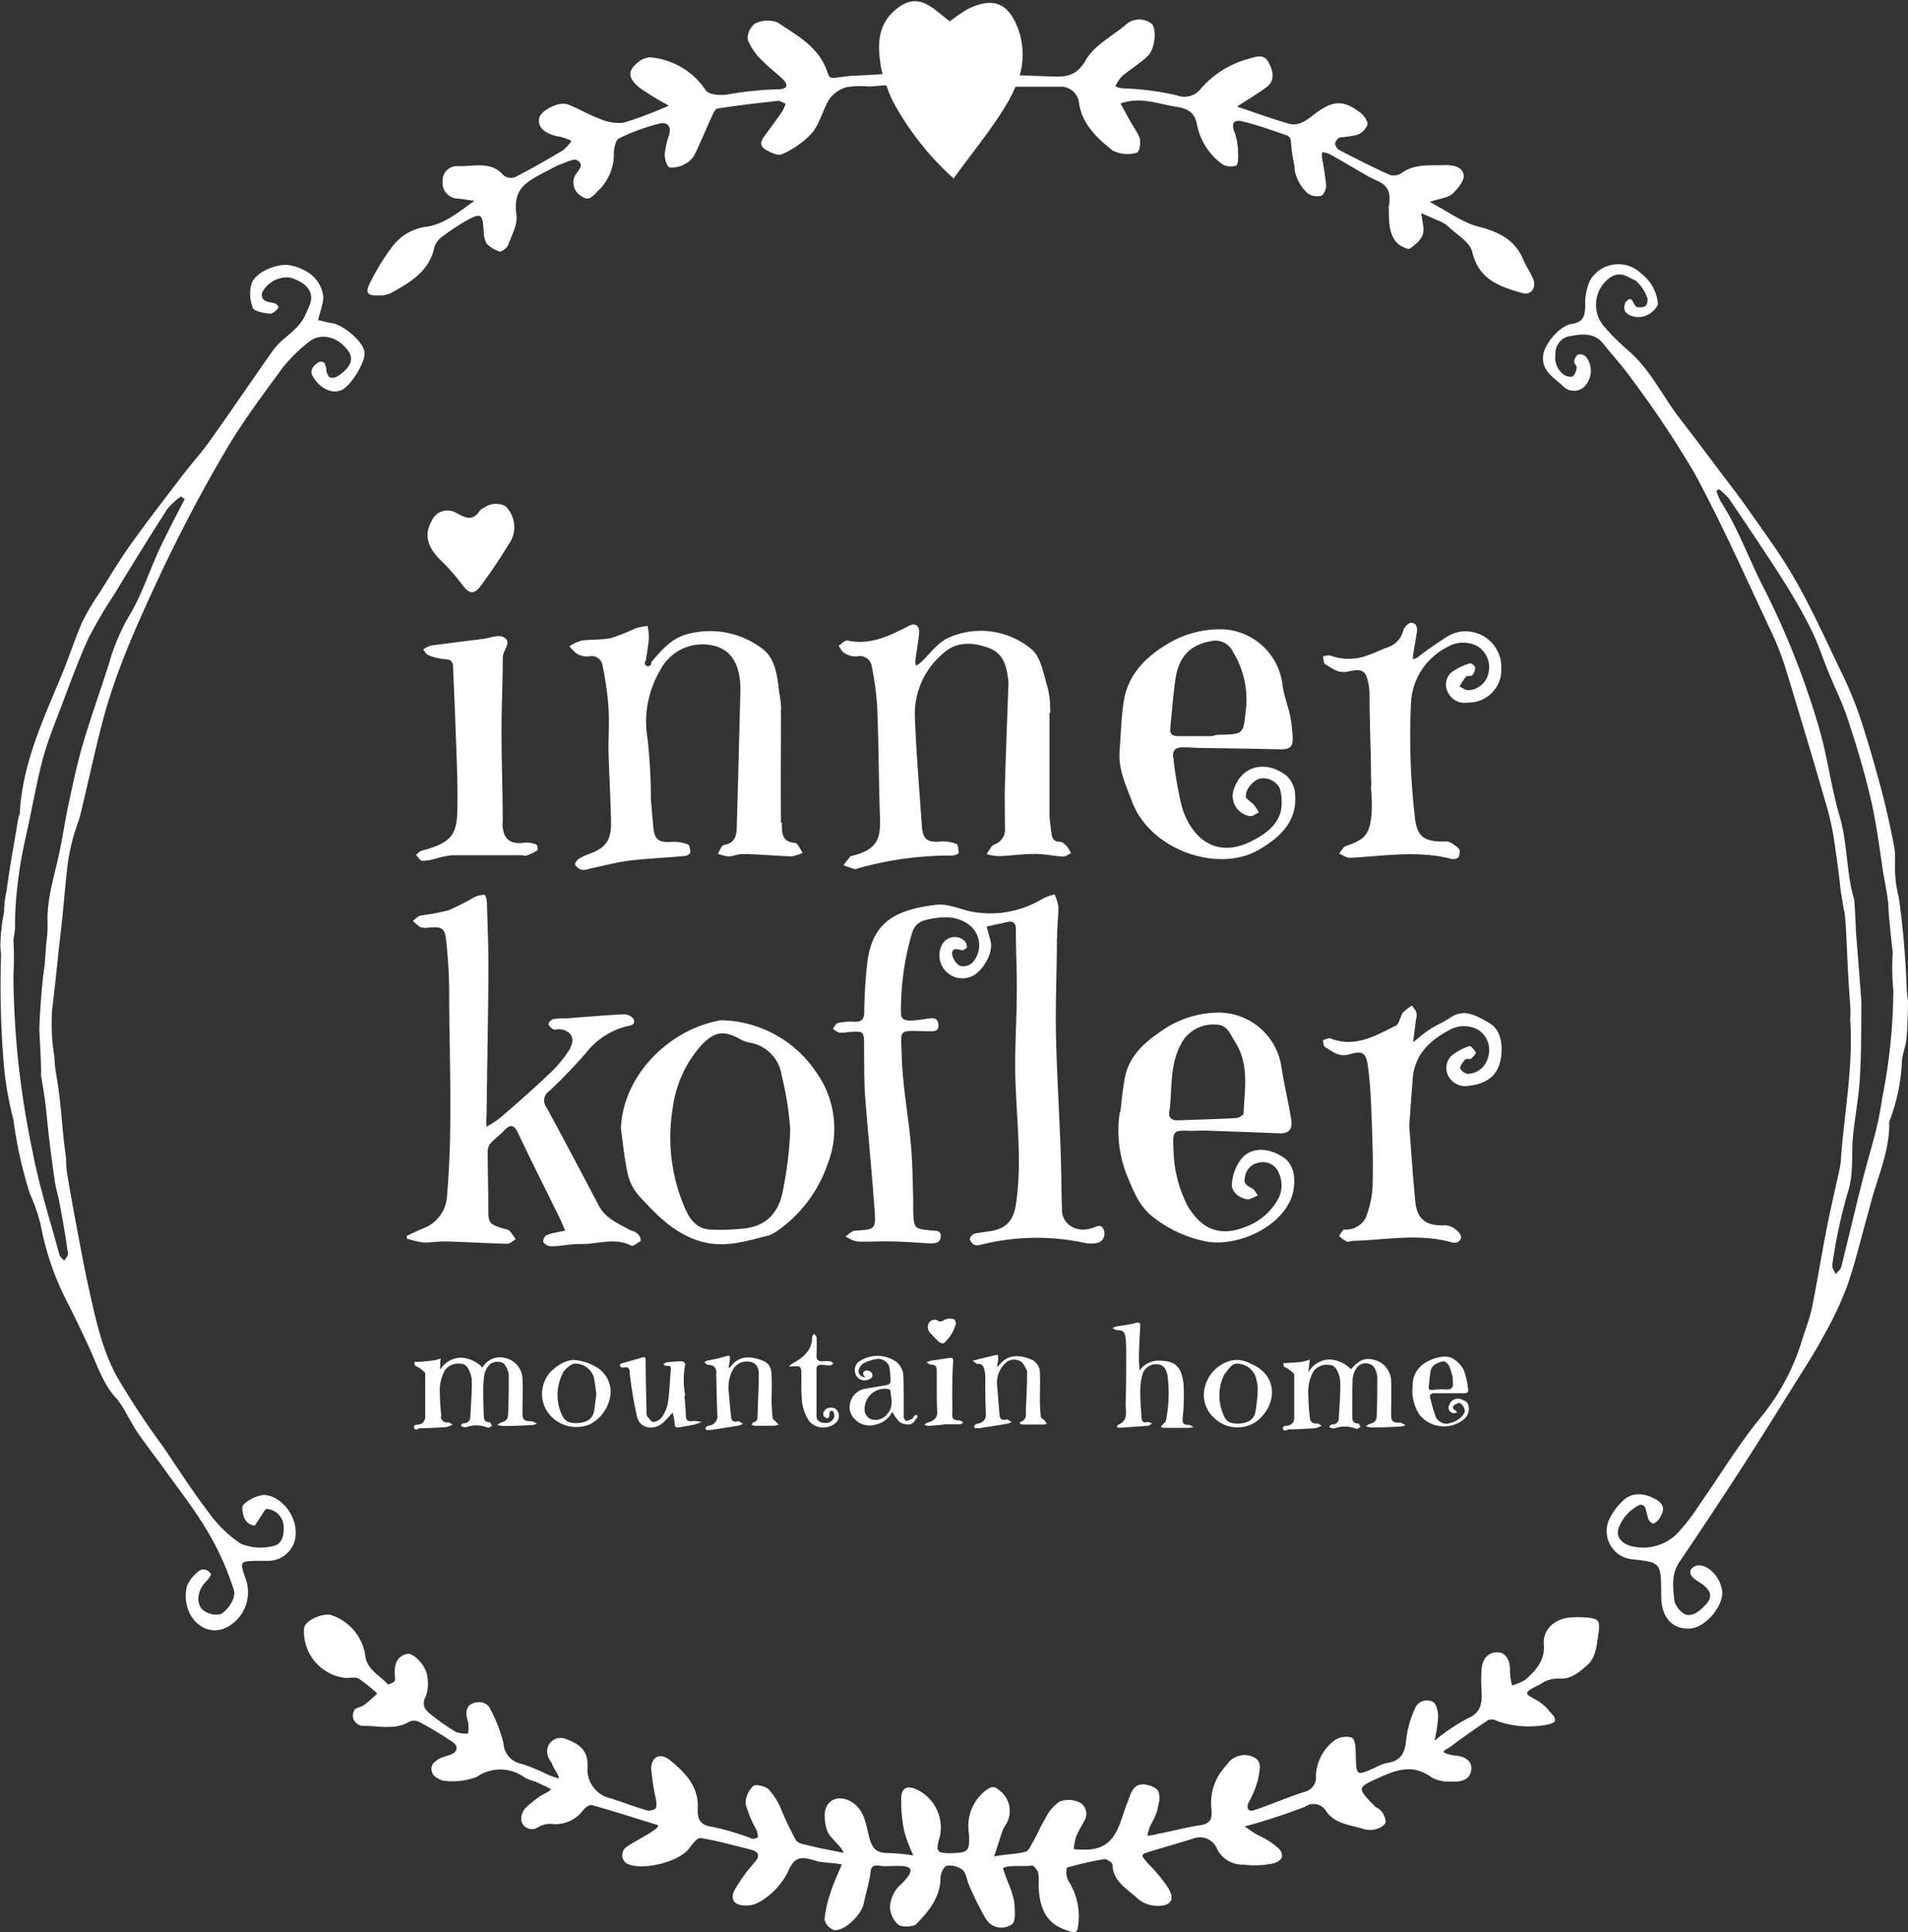 <svg id="Ebene_1" data-name="Ebene 1" xmlns="http://www.w3.org/2000/svg" xmlns:xlink="http://www.w3.org/1999/xlink" viewBox="0 0 222.29 225.07"><rect x="0" y="0" width="222.29" height="225.07" fill="#333333" stroke="none"/><defs><clipPath id="clip-path" transform="translate(-308.56 -406.96)"><rect x="308.56" y="406.96" width="222.29" height="225.07" fill="none"/></clipPath></defs><g clip-path="url(#clip-path)"><path d="M344,596.42a5.45,5.45,0,0,0,4.86,6c.51,0,1.13-.14,1.52.09a17.42,17.42,0,0,1,2.14,1.73c-.52.45-1,.92-1.57,1.35-.19.15-.93.32-1.05.49a1.28,1.28,0,0,0-.17,1.09,1.33,1.33,0,0,0,1,.83c1.85-.06,3.76.56,5.54-.5a1.4,1.4,0,0,1,1.18.06,41.66,41.66,0,0,1,3.9,2.36c.61.43.53,1.08-.23,1.4-.38.16-1,.31-1.41.51-.6.39-1.17.82-.73,1.75,0,.21.9.82,1.4.82a8,8,0,0,0,3.72-.46,4.81,4.81,0,0,1,5.67.13,7.63,7.63,0,0,0,1.19.43c.43.21,1.4.63,1.8.88-.29.36-1.13.64-1.46.94a12.44,12.44,0,0,0-1.56,1.29,1.89,1.89,0,0,0-.42,1.52,1.27,1.27,0,0,0,1.9.69,2.89,2.89,0,0,1,1.45-.42,4,4,0,0,0,3.83-1.59c.23-.3.76-.67,1-.59,2.49.69,4.71,1.42,7.66,2.32.57.33-2.51,1.78-3.59,2.55a1.16,1.16,0,0,0,0,1.93c1.71.92,6.07-.15,7.27-1.74.37-.49.95-1.27,1.33-1.22,1.89.3,3.76.83,5.63,1.29,1.08.27,1.51.66.54,1.7a19.09,19.09,0,0,0-2.08,2.87c-.74,1.17-.25,2,1.14,2a3,3,0,0,0,1.68-.44,8.33,8.33,0,0,0,3.24-3.41c.77-1.8,1.43-1.93,3.24-1.37,1,.29,2.08.22,3.07.44-.39,1-1,2.23-1.29,3.25a13.13,13.13,0,0,0-.72,3.16,1.72,1.72,0,0,0,1.17,1.25c1.27.05,3.13-1.83,3.39-3.09.22-1.07.55-2.11.73-3.19.15-.86,0-1.48,1.43-1.19,1.91.08,5.17-.64,1.91,2.39a3.76,3.76,0,0,0-1,2.38,2.85,2.85,0,0,0,1,2.08c.49.32,1.92.21,2.11-.16,1.27-1.27,2.8-3.06,2.77-5.35,0-.47.4-1.3.73-1.37a2.44,2.44,0,0,1,1.84.47c.44.39.49,1.19.76,1.78a34.64,34.64,0,0,0,2,4,2.11,2.11,0,0,0,3,.55c.47-.32.33-1.68.27-2.56a10.85,10.85,0,0,0-.56-1.91,17,17,0,0,1-.76-2.08c.9-.41,2.41-.11,3.38-.29.19,0,.66.53.73.88.12.66,0,1.37.07,2.05.18,2.07.86,3.77,3.05,4.55,1.32.47,1.45.48,1.57-.85A7.65,7.65,0,0,0,433,626a2.37,2.37,0,0,1-.15-1.49,39.22,39.22,0,0,1,4.41-1c.27,0,.9.42.91.66.06,2,1.79,2.85,3,4a3.55,3.55,0,0,0,2.3.79c1.54,0,2-.77,1.18-2.11a19.05,19.05,0,0,0-2.27-2.75c-1-1.1-1-1.14.37-1.53l4.83-1.44a2.13,2.13,0,0,1,2.78,1.22,3.33,3.33,0,0,0,3.12,1.81,10,10,0,0,0,2.57,0c.68-.12,1.45-.13,1.87-.86,0-.9-.4-1-1.07-1.59a11.17,11.17,0,0,0-1.77-1c-.44-.25-.86-.55-1.51-1a69.15,69.15,0,0,0,7.07-2.31,1.68,1.68,0,0,1,2.41.52c1,1.49,2.78,1.59,4.26,2.06s2.68-.4,2.68-.79a2,2,0,0,0-1.19-1.75,4.76,4.76,0,0,0-.54-.56c-1.47-1.54-1.46-1.77.49-2.63,2.16-1,4.32-2,6.65-.21a4.43,4.43,0,0,0,2.2.44c1.1.08,2.26-.15,2.37-1.41.09-1.1-.89-1.55-1.94-1.62a4.7,4.7,0,0,1-1.26-.35c-.11-.25.51-.49.61-.56,1.49-1.11,3-2.19,4.55-3.21a1.1,1.1,0,0,1,1,.08,11,11,0,0,0,3.83.65c.51,0,2.68-.12,2.95-.61.08-.56-.36-.77-.71-1.25a4.32,4.32,0,0,0-.93-.88c-1.36-1-2.73-.92-.08-2.16a3.51,3.51,0,0,1,2.09-.67c1.48.12,2.35-.67,3.36-1.53s1.13-2.19,1.31-3.47c.27-1.79.18-2-1.55-2.13a13.36,13.36,0,0,0-1.55,0c-1.88.09-3.38,1.36-3.23,3.18s-.91,3-2.17,4.09a5.62,5.62,0,0,1-1.52.65,7.22,7.22,0,0,1-.25-1.51c.07-1.31-.42-2.25-1.32-2.33-1.15-.1-1.94.68-2,2.1a20,20,0,0,0,0,2.32c.09,1.43,0,2.6-1.66,3.29a23.14,23.14,0,0,0-3.82,2.58,17.24,17.24,0,0,0,.43-2.76c0-.61-.18-1.52-.58-1.75a1.5,1.5,0,0,0-2.15.82,12.18,12.18,0,0,0-1,3.61c-.13,1.51-.63,2.43-2.19,2.66a5.4,5.4,0,0,0-1.41.54c-2.21,1-2.21,1-2.27-1.51a10.36,10.36,0,0,0-.08-1.25c-.17-.53-.19-.68-.5-.76a2.44,2.44,0,0,0-1.86.33,5.42,5.42,0,0,0-2.2,4.15,1.71,1.71,0,0,1-1.33,1.87c-2,.63-3.92,1.5-5.91,2.15-.6.19-.93-.22-.6-.91a10.93,10.93,0,0,0,1.12-2.8c.11-.82.58-2-.6-2.51a2.46,2.46,0,0,0-3,.82,14,14,0,0,0-.94,1.21,6.35,6.35,0,0,0-.9,4.15c.07,1-.12,1.61-1.31,1.78-1.66.23-3.29.71-4.95,1a4.6,4.6,0,0,1-1.22.22,5.4,5.4,0,0,1,.41-1.29,7.94,7.94,0,0,0,.76-1.7c.15-.95.4-1.28.12-2.15-.14-.45-1.25-.87-1.9-.84-1.05.06-1.29,1-1.67,2-1,2.38-1.18,5.58-4.9,5.6-.46,0-.93,0-1.39-.06a7.07,7.07,0,0,1,.25-1.4c.25-.63.62-1.21.93-1.82a1.52,1.52,0,0,0-.53-2.23,3,3,0,0,0-2.3-.09,4.9,4.9,0,0,0-1.62,1.9c-.59.94-1,2-1.56,2.93-.2.35-.42.88-.73,1-1.27.34-2.43.3-3.72.56.39-1.14.63-2,1.05-3.17a6.34,6.34,0,0,1,.39-.66,3,3,0,0,0-.85-3.88c-.58-.52-.95-.42-1.53,0a5.24,5.24,0,0,0-2,5c.14,2.24-.1,2.28-2.26,2.34-1.43,0-1.62-.23-1.19-1.7a4.88,4.88,0,0,0-2.65-5.73c-1.18-.55-1.74-.06-1.78.91a17,17,0,0,0,.36,4,17.38,17.38,0,0,0,1.05,2.78,23.39,23.39,0,0,0-2.88-.28c-1.3,0-1.85-.35-2.24-1.76s-.49-3.24-2.11-4.21c-1.38-.84-2.88-.32-3.09,1.27a5.48,5.48,0,0,0,.25,2c.2.85,1.68,1.84,1.95,2.68-.8-.19-2.77-.52-3.55-.74s-1.68-.25-2-.73a32.41,32.41,0,0,1-1.75-3.66,7.91,7.91,0,0,0-1.44-2.27c-.41-.38-1.53-.64-1.8-.38a2.81,2.81,0,0,0-.88,2.09,13.23,13.23,0,0,0,1.26,3,2,2,0,0,1,.15.89,1,1,0,0,1-.68.14,30.06,30.06,0,0,0-4.59-1.37c-1.56-.2-1.78-1-1.72-2.24.1-2.52-1.5-4.11-3.24-5.53-1.13-.93-2.2-.4-2.18,1.06a27.61,27.61,0,0,0,.54,3.46c.06.38.14.92-.06,1.14a1.34,1.34,0,0,1-1.13.15c-1.37-.41-2.7-.93-4.07-1.36a3.45,3.45,0,0,1-2.71-3.53c.16-2-.9-2.79-2.46-3.36a1.57,1.57,0,0,0-2.19,1.81c.08.47.5.88.65,1.36.09.27.77,1.13.65,1.4a9.19,9.19,0,0,1-1.47-.54,21.39,21.39,0,0,0-2.82-1.15,2.6,2.6,0,0,1-2.15-2.45,17.6,17.6,0,0,0-1.67-4.21,1.53,1.53,0,0,0-1.25-.54c-1.3.1-1.66.93-1.2,2.3a4.4,4.4,0,0,1,0,1.36,3.77,3.77,0,0,1-1.37-.16,25.21,25.21,0,0,1-2.72-1.87c-.74-.58-1.47-1.12-.82-2.33a4.54,4.54,0,0,0,.16-2.28c-.09-1.18-1.59-2.84-2.39-2.63-1.22.32-1.46,1.31-1.39,2.44,0,.25.08.6-.05.75s-.71.41-.78.33c-1-1.1-2.55-1.74-2.65-3.59a5.89,5.89,0,0,0-4-4.48c-1.11-.21-3,.71-3.07,1.51M473.19,483.81a3.77,3.77,0,0,1,0-.58c.13-.81.28-1.61.41-2.42.1-.59.11-1.26-.63-1.31-.29,0-.83.52-.92.89a2.75,2.75,0,0,1-1.91,2c-.72.27-1.41.64-2.15.87a6.23,6.23,0,0,1-4.36.09c-.26-.11-.63,0-.94.06.08.31.06.79.25.91.81.47,1.5,1.13,2.67.86,1.81-.4,2.13-.07,2.44,1.76a6.46,6.46,0,0,1,.07,1.08c0,3.37.17,6.37.17,9.74.07,0,0,.9,0,.9,0,.56.06.6.07,1.16a16.31,16.31,0,0,1,0,1.85c-.2,2.45-.75,3.09-3,3.84-.32.1-.53.58-.79.88.42.17.86.51,1.27.49,3.94-.19,7.87-.9,11.8.13a1,1,0,0,0,.82-.17c.15-.27.23-.83.08-1-.42-.39-1-.88-1.49-.86-2.59.08-3.47-.52-3.68-3.09a81.3,81.3,0,0,1-.43-12.87,7.71,7.71,0,0,1,4.22-6.68,3.63,3.63,0,0,1,3.4-.18,2.86,2.86,0,0,1,1.45,3,2.52,2.52,0,0,1-2.41,2.2c-.34,0-.68-.29-1-.44a7.63,7.63,0,0,1,.76-1.15c.13-.15.58,0,.71-.14a1.34,1.34,0,0,0,.35-.89c0-.2-.46-.56-.59-.51a6.67,6.67,0,0,0-2.22,1.09,1.92,1.92,0,0,0-.29,2.42,2.14,2.14,0,0,0,2.23,1.06,3.83,3.83,0,0,0,3.92-4.06,4.16,4.16,0,0,0-6-3.81,41.53,41.53,0,0,0-3.77,2.61,2.94,2.94,0,0,1-.51.23M461,566.8c0-.35.05-.48.06-.62l.09-.84c-.3.08-.61.2-.92.25-.57.07-1.14.1-1.72.14a3.22,3.22,0,0,1-.43,0c0,.15,0,.33.1.43s.36.17.5.29.65.43.66.65c0,1.67,0,3.33,0,5a.89.89,0,0,1-.92.94c-.4,0-.49.25-.28.55h.28c.06,0,.13-.12.2-.13,1.06,0,2.12-.07,3.18-.14a2.65,2.65,0,0,0,.73-.29c-.18-.09-.36-.27-.52-.26a.69.69,0,0,1-.85-.68c-.09-.85-.16-1.71-.17-2.57a5,5,0,0,1,.55-2.75,1.89,1.89,0,0,1,1.82-.82c.68,0,.92.5,1.11.93a3.18,3.18,0,0,1,.24,1.29c0,1.2-.08,2.4-.15,3.6,0,.51,0,1.1-.87,1.13-.09,0-.19.18-.28.28a1.47,1.47,0,0,0,.34.15,1,1,0,0,0,.34,0,3.48,3.48,0,0,1,2.52.08c.07,0,.3-.13.46-.21-.09-.15-.19-.44-.28-.43-.62,0-.66-.38-.68-.73,0-.58,0-1.16,0-1.74,0-1,0-2,.06-2.94a2.5,2.5,0,0,1,.59-1.24,1.33,1.33,0,0,1,1.81,0,2.46,2.46,0,0,1,.45,1.18c0,1.45,0,2.9-.06,4.34,0,.43,0,1-.74,1.15a2,2,0,0,0-.53.32,4.28,4.28,0,0,0,.68.13c1.12,0,2.24-.06,3.36-.11a3.19,3.19,0,0,0,.59-.15c-.21-.1-.41-.28-.62-.29-.86,0-1.07-.18-1.07-.92,0-1.35.05-2.7,0-4a2.58,2.58,0,0,0-2.08-2.43c-.95-.25-1.7.07-2.55,1.08,0,0,0,0-.08,0a3.67,3.67,0,0,0-2.54-1.1A2.89,2.89,0,0,0,461,566.8m-16.1-75.14c.22-1.87.33-3.76.61-5.62.4-2.63,1.72-3.94,4.05-4.38a2.27,2.27,0,0,1,2.66,1.25,10.65,10.65,0,0,1,1.51,6.57c-.34,3-.18,3-3.16,3.07-.46,0-.52.14-1,.16,0,0-.4,0-.4,0-1.08,0-2.16,0-3.24,0-.75,0-1.15-.2-1-1m8.81,8c-.16-.72.85-1.87,1.61-2.06a2.17,2.17,0,0,1,2.31,1.14,5.81,5.81,0,0,1,.12,2.68c-.45,1.7-1.87,2.68-3.34,3.44-4.22,2.16-7.06-.33-8.18-3.93a45.09,45.09,0,0,1-1-5.73c-.14-.79.17-1.2.94-1.23s1.33.05,2,.06c3.17.05,6.34.08,9.51.17,1.05,0,1.49-.26,1.45-1.26a15.79,15.79,0,0,0-.28-2.58c-.26-1.26-.77-2.47-.91-3.73a7.35,7.35,0,0,0-6.81-6.41,11.82,11.82,0,0,0-6.84,1.86c-2.42,1.48-4.36,3.53-4.83,6.47-.31,1.92-.34,3.88-.49,5.82-.18,2.15.74,4,1.46,5.94,2.07,5.55,9.92,8.35,14.71,5.61,2.95-1.69,4.58-3.69,4.26-6.66a3.12,3.12,0,0,0-1-2c-2.22-1.74-5.11-1.34-6.1,1.53a2.37,2.37,0,0,0,1.9,3.19c.33,0,.68-.29,1-.46-.2-.29-.36-.6-.58-.86s-.87-.63-1-1m-14,62.72a12.61,12.61,0,0,1,.12,1.62c0,2.15,0,4.3-.07,6.45,0,.86.38,1.91-.9,2.45-.06,0-.07.18-.1.27a.93.93,0,0,0,.29.05c1.11-.07,2.23-.14,3.34-.24.16,0,.3-.17.45-.26-.17-.06-.38-.2-.52-.16-.58.14-.69-.15-.71-.53-.06-1-.15-2-.14-3.07a7.13,7.13,0,0,1,.3-2.11,1.67,1.67,0,0,1,1.88-1c.53.08.91.63,1,1.35a16,16,0,0,1-.19,5.16c0,.18-.25.34-.39.5a2.75,2.75,0,0,1-.22.26,1.22,1.22,0,0,0,.34.11c1,0,2,0,2.92,0a3.75,3.75,0,0,0,.57-.09c-.18-.09-.38-.26-.55-.25-.64,0-.76-.21-.73-.72a24.86,24.86,0,0,0,.11-4c-.24-2.16-1-2.8-3.09-2.76a2.68,2.68,0,0,0-2.05,1.17c0-.55-.07-.92-.06-1.3,0-1.28.09-2.57.15-3.85,0-.44-.07-.56-.62-.39a18.13,18.13,0,0,1-2,.34,3.77,3.77,0,0,0-.64.23c.2.08.4.25.59.24.49,0,.82.12.88.56m5.19-26.12c.09-.46.09-.92.14-1.38.14-2.39.13-4.81,1.54-6.93a4.23,4.23,0,0,1,3.72-1.72c1.36,0,1.67,1.11,2.24,2,1.71,2.64,1.11,5.52,1,8.35,0,.2-.58.52-.89.54-2.25.12-4.5.18-6.76.26-.81,0-1.12-.32-1-1.12m-5.76.1a14.23,14.23,0,0,0,.74,7.23c.77,1.83,1.43,3.75,3.12,5.05a14.47,14.47,0,0,0,6.25,2.86c3.66.67,9.21-1.84,10.08-5.82.36-1.67,0-3.28-1.17-4-1.62-1.07-3.48-1.22-4.71,0a5.32,5.32,0,0,0-1.25,3c-.13,1,.75,1.68,1.72,1.89.39.08.87-.28,1.3-.44-.22-.28-.39-.69-.69-.83-.56-.28-1-.54-.83-1.26a2,2,0,0,1,1.71-1.75,2,2,0,0,1,2.26,1.24,3.47,3.47,0,0,1,0,2.84,7.1,7.1,0,0,1-3.84,3.4c-2.95,1.2-5.13.37-6.78-2.39a14.85,14.85,0,0,1-1.64-6c-.15-2.85-.15-2.84,1.89-2.78.83,0,1.66-.06,2.48,0q4,.13,8,.3c1,0,1.5-.43,1.33-1.56-.33-2.06-.83-4.11-1.15-6.18a7.41,7.41,0,0,0-7.24-6.33,11.68,11.68,0,0,0-6.53,2c-2.06,1.36-4,3-4.48,5.65-.24,1.31-.37,2.64-.52,4M451.29,567a4,4,0,0,1,.81-1,1,1,0,0,1,.62-.2,2.36,2.36,0,0,1,2.13,1.53c.08.31.16.63.21.95s0,.86,0,1.18c0,0,0,.21,0,.21-.11.76-.11,1.09-.26,1.84s-.84,1.24-1.89,1.27-1.5-.19-1.83-1.07a5.55,5.55,0,0,1,.17-4.76m-2.44,2.48a3.57,3.57,0,0,0,1.13,2.62,3.87,3.87,0,0,0,5.22.32c2.32-2.07,2.16-5.31-.87-6.55a3.34,3.34,0,0,0-2.28-.38,4.23,4.23,0,0,0-3.2,4M482,526.07c-1.33-.71-2.79-1.72-4.47-.57-.76.51-1.63.87-2.4,1.37s-1.29,1-1.94,1.49c.12-.91.23-1.82.35-2.72,0-.1.1-.22.07-.3,0-.84-.35-.83-.53-1.25a4.87,4.87,0,0,0-1.06.81c-.35.47-.42,1.33-.85,1.54-2.38,1.16-4.73,2.6-7.58,1.49-.25-.1-.61.12-.92.19.08.28.08.7.26.8.85.5,1.57,1.21,2.8.86,1.65-.47,2-.21,2.22,1.55.25,1.93.34,3.88.41,5.83.1,2.65.2,5.31.11,8a11.23,11.23,0,0,1-.82,3.7,2.6,2.6,0,0,1-2.46,1.32c-.23,0-.42.49-.63.75a4.55,4.55,0,0,0,.9.65c.21.08.5-.08.76-.08,3.84-.11,7.68-.9,11.51.18.73.21,1.32-.44.91-1a2.36,2.36,0,0,0-1.67-1c-2.12.14-3.29-.6-3.51-2.67-.3-3-.48-5.93-.72-8.89.14-1.85.26-3.7.41-5.54.24-2.89,2.1-4.53,4.5-5.76a3.42,3.42,0,0,1,3.13.1,2.79,2.79,0,0,1,1.13,3.25,2.5,2.5,0,0,1-2.34,1.88,1.19,1.19,0,0,1-.88-.61c-.06-.29.26-.71.52-1s.53,0,.72-.16.62-.55.57-.72-.58-.8-.72-.75A6.32,6.32,0,0,0,477.6,530a2,2,0,0,0-.22,2.44,2.21,2.21,0,0,0,2.28,1c2.42-.27,3.68-1.46,3.83-3.83.08-1.37-.22-2.84-1.48-3.51m-7,42.41c.08-.58.1-1.16.2-1.73a1.23,1.23,0,0,1,.38-.76,2.45,2.45,0,0,1,1.16-.49c.2,0,.55.33.66.57a11.13,11.13,0,0,1,.42,1.39c-.05,0,0,.28,0,.29a.65.65,0,0,0,0,.24c.08.62-.22.85-.93.78a7.62,7.62,0,0,0-1.43.07c-.32,0-.49,0-.45-.36m3,2.11c.16-.14.58-.28.66-.22a1.44,1.44,0,0,1,.53.76c.08.58-.72,1.29-1.61,1.54a1.4,1.4,0,0,1-1.73-.62,14.77,14.77,0,0,1-.73-2.54c0-.07.24-.29.37-.29,1.17,0,2.33,0,3.49,0,.47,0,.67-.08.6-.48a9.89,9.89,0,0,0-.48-2.17,3.46,3.46,0,0,0-1.13-1.29c-.91-.69-2.63-.14-3.53.49a3,3,0,0,0-1.32,2.58,5.15,5.15,0,0,0,.77,3.34,3.66,3.66,0,0,0,5.26.51,1.57,1.57,0,0,0,.4-1.75c-.09-.26-.58-.47-.95-.58a1.07,1.07,0,0,0-1.22.73.63.63,0,0,0,.37.91c.13.07.37,0,.55,0-.07-.1-.11-.25-.21-.3-.39-.19-.33-.44-.09-.64M430.9,490s.07-.53,0-.53a9.21,9.21,0,0,0-.32-2.54c-.46-1.55-.79-3.55-1.9-4.39a9.2,9.2,0,0,0-9.62-1.29c-1.28.58-2.2,1.93-3.29,2.93a5.59,5.59,0,0,1-.47.33,1.54,1.54,0,0,1-.11-.55c.14-1.07.34-2.13.45-3.2.09-.89-.43-1.29-1.19-.9-2.26,1.17-4.5,2.29-7.19,1.71-.26-.05-.64.39-1,.61.22.29.38.69.68.85a2.51,2.51,0,0,0,1.45.4,1.38,1.38,0,0,1,1.73,1.14,32.76,32.76,0,0,1,.64,4.83c.16,3.84.17,7.69.28,11.53.09,3.06.44,4.86-3.29,5.74a.31.31,0,0,0-.14.07l-.79,1a13.42,13.42,0,0,0,1.35.46c.17,0,.39-.1.59-.16a39.58,39.58,0,0,1,10.77-1.42c.25,0,.71-.19.71-.3,0-.37-.06-1-.26-1.06a4.37,4.37,0,0,0-1.89-.27c-1.45.12-2-.26-2.12-1.7-.3-4.33-.67-8.67-.83-13a9.19,9.19,0,0,1,3.35-7.26c1.56-1.4,3.45-1.25,5.23-.61s2.1,2.15,2.31,3.73a5.7,5.7,0,0,1,0,.92c-.13,3.75-.28,7.49-.39,11.23-.05,1.7,0,3.39,0,5.09a1.8,1.8,0,0,1-1.21,1.92c-.4.14-.62.75-.93,1.14a6.31,6.31,0,0,0,1.41.24c1.43-.06,2.86-.26,4.29-.26,1.07,0,2.14.25,3.21.31.3,0,.61-.25.92-.4a4.07,4.07,0,0,0-.44-.76c-.24-.24-.56-.57-.84-.57-.82,0-.92-.48-1-1.07s-.22-1.43-.22-2.14c0-3.93,0-7.86,0-11.78m1.46,58c-.08-2.41-.08-4.82-.17-7.23-.16-4.35-.43-8.7-.53-13.05-.09-4.1.1-7.34.1-11.44.06,0,0-1.09.06-1.09,0-1,.15-1.72.11-2.69a5.15,5.15,0,0,0-.44-1.38,7.57,7.57,0,0,0-1.36.49,11.73,11.73,0,0,1-8.3,1.52c-1.43-.29-2.82-1-4.32-.77-5,.61-7.38,2.32-7.87,7-.19,1.78-.3,3.58-.32,5.37,0,1-.34,1.28-1.27,1.22a6.22,6.22,0,0,0-1.82.17c-.23.05-.38.42-.57.65a2.37,2.37,0,0,0,.73.45,4.33,4.33,0,0,0,1.07-.06c1.83-.13,1.83-.12,1.84,1.66s0,3.7.1,5.55c.34,4.5.8,9,1.12,13.5.16,2.29.07,2.27-2.24,2.42-.39,0-.76.43-1.14.67a4,4,0,0,0,1.26.58c1.13.08,2.26,0,3.4,0,1.74,0,3.48.14,5.22.24.65,0,1.18-.09,1.21-.83s-.59-.62-1.11-.68c-2-.2-2-.22-2.1-2.21,0-.56,0-1.13,0-1.69-.07-2-.08-4.11-.27-6.15-.32-3.52-1-7-1.07-10.52-.09-2.92-.42-2.71,2.78-2.64a3,3,0,0,0,.31,0c.57,0,1.24.11,1.19-.75s-.67-.79-1.26-.72a16.81,16.81,0,0,1-1.84.23c-.59,0-1.29,0-1.26-.94a31.42,31.42,0,0,1,1.33-9.4,2.11,2.11,0,0,1,1.14-1.25,9.09,9.09,0,0,1,3.18-.43,4.58,4.58,0,0,1,2.37.93,3,3,0,0,1,.26,4.39,1.59,1.59,0,0,1-1.41.33,2,2,0,0,1-.92-1.41c0-.76.64-.52,1.16-.41.16,0,.55-.22.56-.36a1,1,0,0,0-.3-.76,1.67,1.67,0,0,0-2.62.53,2.68,2.68,0,0,0,3.78,3.48c1.28-.85,2.21-2.74,1.91-3.93-.14-.58-.31-1.16-.46-1.73l1.8-.38.6-.14c.63-.14,1,.08,1,.77,0,2.41.13,4.82.11,7.23,0,3.12-.22,6.24-.18,9.37.07,5.17.86,10.34.08,15.52-.26,1.74-1,2.72-2.71,3.07-.71.14-1.44.18-2.13.35a.88.88,0,0,0-.54.61,1.06,1.06,0,0,0,.53.68,1.18,1.18,0,0,0,.72,0,26.7,26.7,0,0,1,12.06-.24,3.44,3.44,0,0,0,1.39.05,1.11,1.11,0,0,0,.93-1.49c-.26-.82-.81-.46-1.37-.27-1.92.63-3.46-.51-3.51-2m-32.74-45.22c-.05-4.25,0-8.49,0-12.74-.07,0,.06-.79,0-.79a12.08,12.08,0,0,0-.22-1.68c-.19-1.8-.43-3.83-1.82-4.95a10.07,10.07,0,0,0-8.61-1.87c-2,.41-3.24,1.89-4.47,3.35a.38.38,0,1,1-.61-.22c.1-.86.27-1.73.34-2.6a8.55,8.55,0,0,0-.15-1.41,7.82,7.82,0,0,0-1.38.26,24,24,0,0,1-2.86,1.14c-1.12.24-2.32.14-3.47.3a5.52,5.52,0,0,0-1.4.65,4.3,4.3,0,0,0,.91.9,2.32,2.32,0,0,0,1.33.29,1.3,1.3,0,0,1,1.62,1.06,37.45,37.45,0,0,1,.69,4.83c.11,1.63,0,3.27,0,4.91.07,2.87.25,5.74.3,8.62,0,2-.6,2.87-2.52,3.58A6.4,6.4,0,0,0,376,507c-.22.14-.5.57-.44.68a1.41,1.41,0,0,0,.78.6,2.07,2.07,0,0,0,.9-.13c1.55-.32,3.08-.74,4.64-.94,2.14-.26,4.3-.34,6.44-.54.24,0,.64-.23.66-.4s-.06-.86-.24-.93a4.64,4.64,0,0,0-1.87-.32c-1.55.13-2.08-.24-2.2-1.77-.1-1.12-.21-2.24-.28-3.36A63.27,63.27,0,0,0,384,493a11.85,11.85,0,0,1,1.54-8.09,5.54,5.54,0,0,1,6.16-2.74c2,.47,3.06,2.09,3.12,4.9,0,.1,0,.2,0,.31-.14,5.23-.26,10.46-.42,15.69,0,1-.08,2.08-1.5,2.32-.29.05-.47.68-.71,1a4.29,4.29,0,0,0,1.21.33c.56,0,1.12-.29,1.67-.27,1.89,0,3.79.21,5.68.26a4.28,4.28,0,0,0,1.33-.42c-.3-.4-.58-1.13-.9-1.15-1.65-.11-1.51-1.32-1.52-2.32m-24.69,26.29a13.69,13.69,0,0,1-2.49,3c-1.89,1.8-3.79,3.47-5.78,5.16a12,12,0,0,1-1.45.94,6.87,6.87,0,0,1,0-1.36c.06-5.58.18-11.16.22-16.75,0-2.67-.1-5.34-.18-8,0-.32-.18-.91-.28-.91a2.9,2.9,0,0,0-1.23.3,27.72,27.72,0,0,1-3,1.52,29.3,29.3,0,0,1-3.18.59c-.34.07-.62.4-.93.61a4.12,4.12,0,0,0,.84.73,1.84,1.84,0,0,0,.91.08c1.67-.15,2,0,2.14,1.71.19,1.84.32,3.7.33,5.54,0,7.95.44,15.91-.24,23.85a4.26,4.26,0,0,1-2.75,3.91c-.66.27-1.3.59-1.95.89v.31a10.27,10.27,0,0,0,2,.47c.86,0,1.74-.16,2.6-.13,2.37.06,4.73.22,7.09.27.33,0,.67-.33,1-.52a8.22,8.22,0,0,0-.72-1,1.81,1.81,0,0,0-.72-.25c-1.68-.52-1.75-.67-1.75-2.37,0-2.21-.07-4.41-.07-6.62a1.45,1.45,0,0,1,.31-.91c.48-.53,1.08-1,1.56-1.47.75-.82,1.18-.79,1.68.27,1.55,3.29,3.2,6.53,4.8,9.8.24.5.45,1,.68,1.53l-1.61.34-.61.22a1,1,0,0,0-.35.75,1.14,1.14,0,0,0,1,.52c1.11,0,2.22-.29,3.33-.26,2,.05,4-.82,5.94.19.22.11.72-.34,1.09-.52a1.05,1.05,0,0,0-.54-1c-.15-.17-.48-.17-.7-.3-1.38-.77-2.87-1.34-3.67-2.9q-3-5.73-6.05-11.38a1.3,1.3,0,0,1,.33-1.92,61.13,61.13,0,0,0,4.25-4.42,8.7,8.7,0,0,1,4.67-3.09c.55-.11,1.16-.19.89-.87a1.43,1.43,0,0,0-1.16-.55c-2.26.11-4.51.31-6.77.48a9.18,9.18,0,0,0-1.39.07c-.24.06-.58.35-.59.55s.29.5.52.63.51,0,.76,0c1.27.14,1.88,1,1.25,2.16m-7.87-26.19c0-3.57-.14-7.14-.14-10.71,0-2.86.14-5.72.15-8.58,0-.82,1.14-1.78.1-2.34-.62-.34-1.67.12-2.53.22-2,.25-4,.49-6,.77a2.91,2.91,0,0,0-.85.45c.19.22.34.55.58.64a6.17,6.17,0,0,0,1.91.48c.74,0,1,.31,1,1,.08,2.14.19,4.28.26,6.42.1,2.91.25,5.82.25,8.73,0,3.94-.08,5.09-4.17,6.16-.25.07-.45.33-.67.5.25.24.48.66.74.68a5.72,5.72,0,0,0,1.51-.24,10.26,10.26,0,0,1,2-.41c2.72,0,5.44,0,7.86,0,.45,0,.63.1.76.05a7.21,7.21,0,0,0,1.28-.62.85.85,0,0,0-.1-.66,3,3,0,0,0-1.36-.24c-1.74.29-2.59-.45-2.61-2.28m-2.47-27.71c1.12-1.52,2.19-3.1,3.17-4.72a3.4,3.4,0,0,0-.37-4.49,2.42,2.42,0,0,0-2.17,0c-.29.2-.67.33-.84.59-.84,1.25-1.71.73-2.7.21a2,2,0,0,0-2.88.95c-.9,1.6-.5,3.05,1.14,4.64a22.66,22.66,0,0,1,2.42,2.76c.84,1.11,1.38,1.22,2.23.06m-4.65,96.83c-.09-.85-.16-1.71-.17-2.57a5,5,0,0,1,.55-2.75,1.89,1.89,0,0,1,1.82-.82c.68,0,.92.5,1.1.93a3,3,0,0,1,.25,1.29c0,1.2-.09,2.4-.16,3.6,0,.51,0,1.1-.86,1.13-.1,0-.19.18-.28.28a1.47,1.47,0,0,0,.34.15,1,1,0,0,0,.34,0,3.48,3.48,0,0,1,2.52.09c.07,0,.3-.14.46-.22-.09-.15-.19-.44-.29-.43-.61,0-.65-.38-.67-.74-.05-1-.07-1.91-.07-2.87a11.91,11.91,0,0,1,.14-2,2.43,2.43,0,0,1,.57-1.07c.4-.47,1.53-.49,1.81,0a2.46,2.46,0,0,1,.45,1.18c0,1.45,0,2.9-.07,4.34,0,.43,0,1-.73,1.15a1.71,1.71,0,0,0-.53.32,4.28,4.28,0,0,0,.68.13c1.12,0,2.24-.06,3.35-.11a3.29,3.29,0,0,0,.6-.15c-.21-.1-.41-.28-.62-.29-.86,0-1.08-.19-1.08-.92,0-1.37.06-2.74,0-4.1a2.58,2.58,0,0,0-2.08-2.37,2.33,2.33,0,0,0-2.55,1.08l-.08,0a3.67,3.67,0,0,0-2.54-1.1,2.88,2.88,0,0,0-2.33,1.39,1.67,1.67,0,0,1,0-.51c0-.26,0-.52.06-.78a6.38,6.38,0,0,1-.86.22c-.59.08-1.18.12-1.78.17a3.11,3.11,0,0,1-.43,0c0,.15,0,.33.1.43s.36.17.5.29.65.43.66.65c0,1.67,0,3.33,0,5a.89.89,0,0,1-.92.94c-.4,0-.5.25-.28.55h.28c.06,0,.13-.12.2-.13,1.06,0,2.12-.07,3.18-.14a2.78,2.78,0,0,0,.73-.29c-.18-.09-.36-.27-.52-.26a.7.7,0,0,1-.85-.68m14.2-5.11A4.25,4.25,0,0,1,375,566a1,1,0,0,1,.62-.2,2.29,2.29,0,0,1,2.11,1.53c.16.71.22,1.43.31,2-.1.74-.16,1.37-.27,2-.16.87-.78,1.32-1.84,1.39s-1.61-.17-2-1.16a5.52,5.52,0,0,1,.22-4.68m-1.15-.41a3.78,3.78,0,0,0,0,5.69,4.08,4.08,0,0,0,4.31.7,4.55,4.55,0,0,0,2.39-3.58,3.35,3.35,0,0,0-1.82-3.16,5.8,5.8,0,0,0-2.65-.75,4.19,4.19,0,0,0-2.2,1.1m15.37,3.05a9.16,9.16,0,0,1,0-3.65c0-.08-.22-.34-.34-.34-.62,0-1.24.06-1.85.13-.14,0-.25.16-.38.25.15.06.31.19.44.17.44-.08.46.15.44.41-.1,1.3-.15,2.61-.34,3.9a4.31,4.31,0,0,1-.71,1.67,1.41,1.41,0,0,1-1,.54c-.2,0-.47-.4-.67-.64a.53.53,0,0,1-.1-.35c-.05-2.07-.09-4.13-.12-6.2,0-.28,0-.43-.4-.32-.8.24-1.6.45-2.39.69-.1,0-.24.2-.22.24s.22.27.3.26c1-.24.82.37.89.86a46.71,46.71,0,0,0,.83,4.87c.36,1.38,1.95,1.64,3.08.63.36-.33.67-.71,1.06-1.13a7.48,7.48,0,0,1,.25,1.29c0,.48.27.47.66.4.58-.11,1.16-.2,1.74-.33a5.66,5.66,0,0,0,.74-.29l-.82-.1a.34.34,0,0,0-.14,0c-.53.09-.88,0-.89-.57,0-.8-.11-1.6-.15-2.41m12.32-31.18a42.65,42.65,0,0,1-.85,7.27c-.41,2.41-1.77,4.13-4.37,4.45a24,24,0,0,1-4.15.14c-1.74-.1-2.52-1.5-3.06-2.87A20.73,20.73,0,0,1,386.94,536a13.62,13.62,0,0,1,3.34-7.3c1.57-1.62,2.61-1.75,4.58-.66a3.35,3.35,0,0,0,1,.36,4.5,4.5,0,0,1,3.76,3.8,36.94,36.94,0,0,1,1,6.24m3-6.63a13.63,13.63,0,0,0-10.76-6,2,2,0,0,0-.76.08c-5.76,1.17-11,6.46-11.2,12.53.25,1.76.4,3.54.79,5.27a5.9,5.9,0,0,0,1.32,2.57c1.76,1.9,3.48,3.77,6,4.88,3.37,1.46,6.07.48,9.21-.29a7.63,7.63,0,0,0,1-.58,15.73,15.73,0,0,0,5.73-7.63,11.35,11.35,0,0,0-1.33-10.84M392,567c.05,1.56.06,3.13.13,4.69a1.12,1.12,0,0,1-.95,1.33c-.26.06-.54.18-.33.51h.55c1.07-.17,2.14-.33,3.2-.51a2.86,2.86,0,0,0,.53-.2c-.21-.11-.44-.34-.6-.3-.59.13-.76-.1-.8-.54-.08-.86-.18-1.72-.23-2.58a4.54,4.54,0,0,1,.4-2.82,1.87,1.87,0,0,1,2-1c.69.11,1.07.57,1.06,1.48,0,1.61-.1,3.21-.14,4.82,0,.33,0,.64-.49.76-.09,0-.14.19-.21.28a1.64,1.64,0,0,0,.4.12c.75,0,1.5,0,2.25,0a3.71,3.71,0,0,0,.53-.13c-.13-.13-.27-.25-.39-.38s-.31-.24-.33-.38c-.07-.66-.11-1.32-.13-2,0-1,.06-1.92,0-2.88,0-.7-.13-1.46-1-1.8-1.4-.57-2.78-.64-3.75.66a2.33,2.33,0,0,1-.26.21c.07-.43.13-.75.16-1.07s0-.49-.54-.31a15.39,15.39,0,0,1-1.95.46c-.17,0-.33.14-.5.2.14.12.28.32.42.32.85,0,1,.49,1,1m9.88,1.22s0,.24,0,.24c0,.46,0,.69.05,1.15a5.16,5.16,0,0,0,.91,3,2.2,2.2,0,0,0,3,.2,1.07,1.07,0,0,0,0-1.71,1.14,1.14,0,0,0-1,0c-.32.23-.6.65-.22,1a.54.54,0,0,0,.41.1c.05,0,.1-.18.12-.29a4.18,4.18,0,0,1,.07-.51.6.6,0,0,1,.35,0,1.06,1.06,0,0,1,.17.6,1,1,0,0,1-1.08.77c-.55,0-1-.24-1-.77,0-1.85,0-3.7,0-5.54,0-.34.26-.5.65-.46a7.73,7.73,0,0,0,.95.07c.13,0,.25-.17.37-.25-.12-.08-.24-.21-.38-.23a3.66,3.66,0,0,0-.81,0c-.66.05-.81-.25-.78-.77a18.68,18.68,0,0,0,0-2c0-.15-.19-.3-.3-.46-.07.15-.21.29-.21.43,0,1.48-1,2.36-2.29,3.06a2.73,2.73,0,0,0-.43.33,2.47,2.47,0,0,0,.54,0c.78-.06.89,0,.92.75,0,.4,0,.8,0,1.2m10,3.61a1.72,1.72,0,0,1-1.83.61,1.18,1.18,0,0,1-.8-1.14,2.35,2.35,0,0,1,2.66-2.4c.13,0,.34.11.35.18.08.93.41,1.89-.38,2.75m1.93.26c0-.52,0-1,0-1.57,0-1.14,0-2.29-.07-3.42a2.29,2.29,0,0,0-.78-1.35,3.83,3.83,0,0,0-4.42,0,1.29,1.29,0,0,0-.18,1.73,1.14,1.14,0,0,0,1.34.33c.48-.16.57-.48.36-.81a.78.78,0,0,0-.65-.25c-.48.14-.4.47-.07.8-.67-.08-.83-.48-.77-.85a1.24,1.24,0,0,1,.57-.8,5.69,5.69,0,0,1,1.39-.47,1.38,1.38,0,0,1,1.59.86,9.87,9.87,0,0,1,.15,1.8c0,.11-.21.31-.36.34-.87.17-1.75.29-2.62.45a2.19,2.19,0,0,0-1.71,2.72,2.41,2.41,0,0,0,3,1.44,2.77,2.77,0,0,0,1.9-1.49,4.9,4.9,0,0,0,.81,1.17,1.84,1.84,0,0,0,1.28.31c.35-.08.59-.54.85-.85,0-.05-.08-.2-.12-.3a1.41,1.41,0,0,0-.31.21c-.07.07-.07.22-.15.26a2.31,2.31,0,0,1-.77.28c-.09,0-.27-.36-.28-.56m6.54.49c-.74,0-.9-.18-.87-.81s0-1.12,0-1.67c0-1.47,0-2.93.11-4.39,0-.41-.12-.45-.5-.39l-2.09.31a2.42,2.42,0,0,0-.51.19c.17.09.34.28.5.27.65,0,.68.35.69.74,0,.65,0,1.29,0,1.93,0,1,0,1.93.05,2.89,0,.67-.42,1-1.12,1.18a1.22,1.22,0,0,0-.38.26,1.68,1.68,0,0,0,.52.14c.72-.08,1.12-.08,1.83-.18,0,0,.33,0,.33,0,.49,0,1,0,1.45,0,.14,0,.27-.14.41-.22-.15-.09-.29-.24-.44-.24m-1.83-9a4.65,4.65,0,0,0,1.41-2.27c0-.21-.13-.59-.39-.55a1.41,1.41,0,0,0-.95.1c-.3.19-.49.27-.81.07s-.77-.06-1,.29a1,1,0,0,0,.25,1.26c.32.34.61.7,1,1a.66.66,0,0,0,.53.09m4.79,3.84c0,1.48,0,3,.07,4.45a1,1,0,0,1-.81,1.06c-.29.08-.67.14-.49.56h.55c1.07-.17,2.14-.33,3.2-.51a2.7,2.7,0,0,0,.54-.2c-.2-.11-.44-.34-.6-.3-.7.16-.78-.21-.81-.66-.09-1.08-.17-2.16-.27-3.24a3.15,3.15,0,0,1,1-2.7,1.45,1.45,0,0,1,1.64-.22c.36.16.56.61.78,1a.93.93,0,0,1,.07.53c0,1.36-.08,2.73-.14,4.09,0,.55.18,1.18-.63,1.48a.25.25,0,0,0-.07.2.89.89,0,0,0,.35.11c.79,0,1.59,0,2.38,0a2.36,2.36,0,0,0,.43-.09c-.1-.13-.18-.27-.28-.38s-.42-.28-.44-.44a18.77,18.77,0,0,1-.11-2c0-1,.05-2,0-3a1.68,1.68,0,0,0-.88-1.61c-1.34-.62-2.83-.73-3.82.55-.06.07-.14.13-.29.28.06-.41.11-.71.14-1a1.78,1.78,0,0,0-.08-.45l-.49.11-1.75.42-.66.18c.2.13.41.37.6.36.55,0,.66.3.75.64a3.33,3.33,0,0,1,.12.83M330.1,465.05c-1,1.93-2,3.84-2.93,5.81-1.22,2.6-2.08,5.4-3.56,7.83a23.59,23.59,0,0,0-2.26,5.26c-1,3.2-2.15,6.35-3.1,9.57-.69,2.33-1.19,4.71-1.7,7.09-.41,1.9-.68,3.83-1.09,5.73-.55,2.63-1.43,5.2-1.36,7.93a13.71,13.71,0,0,1-.12,2.31c0,.14-.11,1.23-.21,2.73-.43,2.83-.63,7.06-.63,7.52,0,.26.29,4.88.19,5.37.49,2.74.57,3.67.79,5.86s.52,4.34.83,6.51c.12.82.37,1.62.53,2.44.37,2,.74,4,1,6,0,.24-.27.53-.43.8-.19-.23-.5-.43-.57-.7-1.08-4-2.34-7.9-3.11-11.93a106.3,106.3,0,0,1-1.7-10.69c-.42-4.19-.53-7.5-.55-9.88a35.32,35.32,0,0,0,0-4.22,8,8,0,0,0,.19-2.15,44.51,44.51,0,0,1,.45-5.41c.32-2.56,1-5.09,1.49-7.63.43-2.05.81-4.11,1.38-6.12.49-1.77,1.18-3.5,1.84-5.23,1.08-2.83,2.1-5.69,3.35-8.45a51.42,51.42,0,0,1,3.08-5.25c2-3.32,4.06-6.64,6.16-9.91a7.92,7.92,0,0,1,1.59-1.45l.36.27M351,447.84c-.19-1.09-2.39-3-3.68-3.22-.58-.09-1.14-.25-1.71-.38.17-.61.35-1.21.49-1.82a2.71,2.71,0,0,0,.11-1c-.26-1.82-1.6-3.06-3.81-3.55-1.4-.31-4,.72-4.51,2.06a4.38,4.38,0,0,0,.12,2.88c.17.44,1.28.61,2,.69.3,0,.67-.26,1-.72-.12-.48-.59-.53-.91-.59-.7-.12-1.17-.37-1-1.16a3.26,3.26,0,0,1,3.31-1.73c2,.64,2.86,1.8,2.17,3.34s-.73,2-3,3.84a8.44,8.44,0,0,0-1.32,1.44c-2.38,3.38-4.7,6.81-7.1,10.18-1,1.45-2.23,2.78-3.31,4.2-2.05,2.68-4.12,5.36-6.08,8.1-1.32,1.86-2.49,3.83-3.71,5.76a25.35,25.35,0,0,0-1.91,3.25c-.85,1.92-1.49,3.93-2.28,5.87-2.18,5.29-4.67,10.47-5,16.31,0,.25-.15.49-.19.75-.46,2.81-1,5.62-1.36,8.45a10,10,0,0,0-.28,2.38,22,22,0,0,0-.44,3.86c0,.06,0,.42.09,1a110,110,0,0,0,.35,13.35,40.26,40.26,0,0,0,1.08,6,50.63,50.63,0,0,0,1.91,8.6,21.53,21.53,0,0,1,1.25,3.56,33,33,0,0,0,3.2,9.27c.88,1.71,1.69,3.44,2.5,5.19.93,2,1.57,4.19,3.17,5.88a11.93,11.93,0,0,1,1.35,2.14c.4.64.74,1.33,1.18,1.94,1,1.45,2.11,2.85,3.14,4.29,1.67,2.34,3.46,4.6,4.91,7.07a32.38,32.38,0,0,1,3.08,6.88c.24.82-.48,2.07-1.49,2.77a2.47,2.47,0,0,1-2.11-.47c-.9-.81-.59-2.41.36-3.32a2.8,2.8,0,0,0,.58-.82,1,1,0,0,0-1.22-.53,4.38,4.38,0,0,0-1.55,1.77,4.42,4.42,0,0,0-.06,2.29c.44,2.06,2.28,3.46,4.25,2.81a4.6,4.6,0,0,0,2.6-5.86c-.68-2-.68-2,1.25-2.07.51,0,1,0,1.54,0a3.2,3.2,0,0,0,3.05-3.15c.1-2.06-1.61-4.37-3.65-4.53a4.15,4.15,0,0,0-2.43,1.13c-.25.2-.11,1.14.12,1.61a1.42,1.42,0,0,0,1.2.84c.25-.38.49-.76.75-1.14s.42-.8.65-.8a2.12,2.12,0,0,1,1.95,1.93c.09,1-.16,2.17-1.12,2.36a6,6,0,0,1-3.88-.25,14.75,14.75,0,0,1-3.83-3.77c-1.84-2.41-3.49-5-5.19-7.5a95.79,95.79,0,0,1-5.43-8.23c-1.76-3.26-2.51-6.93-3.31-10.54-.4-1.8-.74-3.62-1.08-5.43-.46-2.47-.94-4.94-1.34-7.43a8.32,8.32,0,0,1-.15-1.89c-.47-3.44-.49-4.84-.73-6.81-.25-2.47-.63-3.65-.64-5.11a23.48,23.48,0,0,1-.27-5.44c.42-3.46.82-7.53.85-7.73.38-3,.6-6,.94-9.08a23.23,23.23,0,0,1,.64-3.2c.25-1,.67-1.92.9-2.9.85-3.5,1.59-7,2.5-10.51,1.61-6.22,4.29-12,7-17.81,2.19-4.59,4.56-9.12,7.13-13.5,2-3.49,4.46-6.77,6.83-10a17.38,17.38,0,0,1,3.1-3.08c1.4-1.17,3.45-.64,4.64,1.07.64.93.24,1.93-1.23,2.87a1,1,0,0,1-1,.14,1.47,1.47,0,0,1-.35-1c0-.22-.2-.43-.2-.66-.43-.23-.58-.15-.82,0-.59.43-1,.95-.46,1.73.82,1.29,2.19,1.92,3.26,1.43s2.85-3.3,2.66-4.43m136.19-8.42c-.29-.79-.83-1.49-1.15-2.27-1-2.39-2.85-3.29-5.25-3.91-1.89-.49-3.57-1.77-5.69-2.88,1.26-.42,2.12-.48,2.64-.94s1.42-1.5,1.33-2.17c-.13-1-1.25-1.21-2.29-1.17-1.7.05-3.42-.18-4.95.92a1.63,1.63,0,0,1-1.36.22c-2-.9-3.94-1.89-5.88-2.89a1.06,1.06,0,0,1-.51-.77,1,1,0,0,1,.57-.71,14.44,14.44,0,0,0,2-.3,2.07,2.07,0,0,0,1.2-1.19c.07-.41-.41-1.09-.83-1.4-2-1.51-3.23-1.48-5.5.3-.87.68-1.72,1.27-2.77,1-2-.56-3.91-1.28-6.1-2,1.35-.88,2.45-1.52,3.46-2.28s.74-1.88.28-2.77-1-.95-2.13-.59a11.39,11.39,0,0,0-5.78,3.5,2.39,2.39,0,0,1-2.79.84,32,32,0,0,0-6.37-.83,2.64,2.64,0,0,1-.84-.23,4.91,4.91,0,0,1,.77-1.18c1-.82,2.08-1.48,3-2.35s1.07-3.33.41-3.81a2.36,2.36,0,0,0-3.06.25c-1.57,1.29-3.59,2.35-4.54,4-1.19,2.07-2.48,2-4.44,1.92l-3.28-.12a8.7,8.7,0,0,0-.24-5.55c-1.12-2.88-2.86-3.57-5.73-2.21a17.91,17.91,0,0,0-2.16,1.48c-1.8-1.31-3.47-3.44-5.92-1.68s-2.55,4.14-2.17,6.64c.06.39.14.79.24,1.19-1.2.07-2.34.14-3.33.18-.51,0-.86.09-1.52.15-1.37.21-1.34.14-1.64-.75-1-2.8-3.5-4.1-5.73-5.6a3.23,3.23,0,0,0-2.64.13,2.13,2.13,0,0,0-.84,1.89,6.71,6.71,0,0,0,1.66,2.39c.75.81,1.67,1.46,2.46,2.23.64.64.43,1.12-.45,1.14a38.83,38.83,0,0,0-6.1.62c-.86.11-2.13,0-2.46-.49a8.66,8.66,0,0,0-6.45-3.85,2.43,2.43,0,0,0-1.15.35c-1.54,1.09-1.61,2-.08,3.22a32.29,32.29,0,0,0,3.38,2.05,45,45,0,0,1-5.3,2,5.47,5.47,0,0,1-2.86-.51c-1.26-.45-2.42-1.18-3.67-1.64-1-.35-3,.7-3.25,1.5-.32,1.15.62,2,2.42,2.28a7.08,7.08,0,0,1,1.31.47,4.52,4.52,0,0,1-1,1.11c-1.82,1.09-3.66,2.14-5.54,3.11a1.44,1.44,0,0,1-1.36-.18c-1.52-1.77-3.51-1-5.32-1.09a1.69,1.69,0,0,0-1.8,1.79,1.84,1.84,0,0,0,1.89,2c.61.07,1.21.17,1.81.25-1.8,1.33-3.56,2.72-5.47,3a6,6,0,0,0-4.22,2.51,26,26,0,0,0-2.37,3.88c-.7,1.3-.49,1.66.87,1.64a3.26,3.26,0,0,0,1.49-.29c2.23-1.24,4.45-2.51,5.05-5.34a2.39,2.39,0,0,1,.89-1.21,28.53,28.53,0,0,1,2.75-1.83c1.78-1,2-.91,2.1,1.23a3.56,3.56,0,0,0,.33,1.4,4.24,4.24,0,0,0,1.49.92c.18.09.84-.36,1-.69.43-1.17,1.16-2.46,1-3.59-.43-3.08,1.08-3.82,3.71-5.19-.72.43.89-.51,1.37-.67.67-.23,1.61-.74,2-.49,1,.63-.08,1.28-.32,1.93a1.82,1.82,0,0,0,.79,2.24c.91.7,1.41-.08,1.94-.59a5.9,5.9,0,0,0,1.86-4.34c0-.62.19-1.59.59-1.79a24.38,24.38,0,0,1,4.73-1.73c.88-.22,1.45.32,1.09,1.41A9,9,0,0,0,386,425c0,.51.29,1.41.58,1.47a3.21,3.21,0,0,0,1.85-.44,2.56,2.56,0,0,0,1.07-1.09c.68-1.37,1.24-2.78,1.88-4.17.2-.42.45-1.11.76-1.16,2.34-.38,4.69-.64,7.05-.9.28,0,.6.21.9.33a6.31,6.31,0,0,1-.38.88c-.62.9-1.27,1.78-1.92,2.66-.44.58-.9,1.24-.12,1.75.59.38,1.55.82,2,.59a10.47,10.47,0,0,0,3.49-2.46c.93-1.12,1.25-2.71,2.05-4a3.67,3.67,0,0,1,2-1.35,10.85,10.85,0,0,1,2.56-.08c.75,0,1.38-.13,2.05-.13a15.54,15.54,0,0,0,.84,2,33.52,33.52,0,0,0,7,8.85c2.34-3.24,4.58-5.91,6.31-8.88a16,16,0,0,0,.9-1.81c.72,0,1.9,0,4.13,0,.34,0,.69,0,1,0a2.13,2.13,0,0,1,2.28,2c.41,2.44,2.15,4.05,3.95,5.46a3.92,3.92,0,0,0,2.83.21c.26-.24.37-.78.3-1.67a12.84,12.84,0,0,0-.89-1.59c-.46-.79-.89-1.59-1.37-2.46,2.41-.83,4.43.08,6.5.39,1.38.2,2.18.7,2.43,2.15a7.44,7.44,0,0,0,3,4.58,2.05,2.05,0,0,0,1.57.11c.18-.06.23-.85.2-1.29a7.63,7.63,0,0,0-.38-2.51c-.48-1.1-.12-1.58.88-1.34,1.79.42,3.54,1.07,5.29,1.67a.82.82,0,0,1,.36.54c.14,2.21.4,2.32.45,3.51a5,5,0,0,0,1.45,2.61,1.89,1.89,0,0,0,1.61.34c.3-.06.64-.82.6-1.23-.1-1-.27-2.08-.45-3.06a2,2,0,0,1,0-.8,3.28,3.28,0,0,1,.88.24c1.47.83,2.93,1.69,4.4,2.54s3,.85,2.45,3.69c.12.47-.31,3.46,1.45,4.46.32.18.88.43,1.05.3.8-.62,1.7-1.25,1.55-2.49-.07-.55-.17-1.09-.26-1.64l1.94.85a4.26,4.26,0,0,1,1.11.61c1,1,2.64,1.89,2.91,3.09.75,3.21,3.2,4,5.7,4.74,1.11.36,1.8-.5,1.39-1.66m36.15,73.51v0c.07.45.06.35,0,0m5.81,9.6a65.57,65.57,0,0,1-1.27,12.22c-.19,1.23-.4,2.47-.7,3.69-.53,2.12-1.17,4.21-1.7,6.33-.82,3.26-1.58,6.53-2.4,9.79-.08.31-.43.56-.65.85-.14-.38-.45-.78-.39-1.11a61.47,61.47,0,0,1,1.78-8.36c.75-2.22.42-4.4.63-6.59s.67-4.52.8-6.79c.18-2.91.15-5.83.18-8.74,0-.22-.36-5-.62-8.09-.09-2.16-.19-3.82-.23-4-.93-3.16-.74-6.5-1.69-9.69-1.06-3.61-1.47-7.42-2.61-11a94.76,94.76,0,0,0-6.12-15.38c-1.77-3.36-3-7-5.08-10.21a8.05,8.05,0,0,1-.54-1.28l.29-.22a7.82,7.82,0,0,1,1.18,1.11c2.09,3.09,4.18,6.17,6.18,9.31,1.23,1.93,2.39,3.91,3.42,6,.79,1.58,1.32,3.29,2,4.93.73,1.79,1.61,3.54,2.21,5.37,1,3,1.93,6.09,2.66,9.19.64,2.69,1,5.44,1.4,8.18.17,1.27.67,3.36.7,4.65,0,.4.21,2.71.5,5.19a29,29,0,0,0,.09,4.67m1.68,1s-.05-.48-.13-1.13a103.9,103.9,0,0,0-.93-10.93,12.61,12.61,0,0,1-.42-2.74c-.08-1,.07-2.09-.11-3.08-.43-2.3-.94-4.59-1.54-6.85-.79-2.92-1.62-5.83-2.58-8.69a45.57,45.57,0,0,0-2.28-5.34c-1.64-3.43-3.22-6.9-5.09-10.2-1.58-2.79-3.5-5.39-5.33-8-1.25-1.81-2.61-3.53-3.93-5.29s-2.84-3.78-4.29-5.65c-2-2.61-3.41-5.69-6-7.89a25.8,25.8,0,0,1-2.9-2.92,3.88,3.88,0,0,1,.95-5.62c1.26-.69,1.94.07,2.81.4a4.72,4.72,0,0,1,1.44,2.15c0,1-.43,1-1.09,1s-.59-1.76-1.52-.51c-.16.51-.36,1.41,1.36,1.64a2.55,2.55,0,0,0,2.46-1.48,4.95,4.95,0,0,0-1.92-3.56,3.82,3.82,0,0,0-6,.79,6.39,6.39,0,0,0-.55,2.93c-.07,1.1-.09,1.89-1.57,2.12s-3.26,2.45-3.35,3.77c-.13,1.78,1.31,2.5,2.32,3.47a1.76,1.76,0,0,0,2.72-.2,2.61,2.61,0,0,0-.1-3.28,1,1,0,0,0-.88-.18,1.2,1.2,0,0,0-.43.83c0,.21.32.47.29.68a1.74,1.74,0,0,1-.42,1c-.17.14-.68.05-.94-.09a2.39,2.39,0,0,1-1.11-2.42,2,2,0,0,1,1.52-2.12c1.4-.26,2.94-.55,4.05.85s2.33,2.7,3.34,4.15a118.15,118.15,0,0,1,7.33,11c3.17,5.89,5.89,12,8.75,18.08a32.51,32.51,0,0,1,1.78,4.47q2.43,7.92,4.74,15.88a31.27,31.27,0,0,1,.94,4.16c.34,2.34.55,3.79.8,6.15,0-.09.24,1.39.33,2,.29.37.36,6,.68,10,0,.26.08,1.06.07,1.1a9.18,9.18,0,0,1,0,1.66c.38,5.73-.7,10.88-1.09,16.57a8.49,8.49,0,0,1-.16,1c-.48,2.21-1,4.4-1.44,6.62-.62,3.13-1.12,6.28-1.75,9.41-.27,1.31-.77,2.56-1.17,3.84a26.08,26.08,0,0,1-4.74,8.89c-2.67,3.26-4.86,6.91-7.29,10.37a22.87,22.87,0,0,1-2.48,3.21,5.59,5.59,0,0,1-5.18,1.54c-1.12-.21-2.07-1-1.68-2.14a5,5,0,0,1,2.2-2.58c1-.55,1,.67,1.22,1.39.07.27.39.65.6.65s.57-.31.73-.57c.55-.87.74-1.6-.45-2.26s-2.55-.89-3.69.08a7.52,7.52,0,0,0-1.65,2.17,3.3,3.3,0,0,0,2.5,4.74c3.48.37,3.48.37,3.51,4v.51c.06,2.34,1.38,3.71,3.39,3.56,1.84-.13,4-2.77,3.69-4.51-.38-2.11-2.61-3.67-3.63-2.36-.37.94,1,1.37,1.56,1.89s1.14,1.16.16,2.23c-.75.78-1.46,1.35-2.34,1.13a2.59,2.59,0,0,1-1.3-1.6c-.14-1.5-.41-3,.56-4.48q3.76-5.55,7.4-11.18c2.33-3.62,4.6-7.28,6.88-10.92.86-1.36,1.72-2.72,2.47-4.14a41.71,41.71,0,0,0,2.71-5.64c1-2.76,1.65-5.62,2.45-8.44.28-1,.52-2,.81-2.91.81-2.66,1.84-5.27,1.75-8.12,0-.08,0,.13.1-.23a22.21,22.21,0,0,0,1.38-6.65c0-.9.44-1.79.52-2.69.14-1.52.18-3.05.19-4.58" transform="translate(-308.56 -406.96)" fill="#fff"/></g></svg>